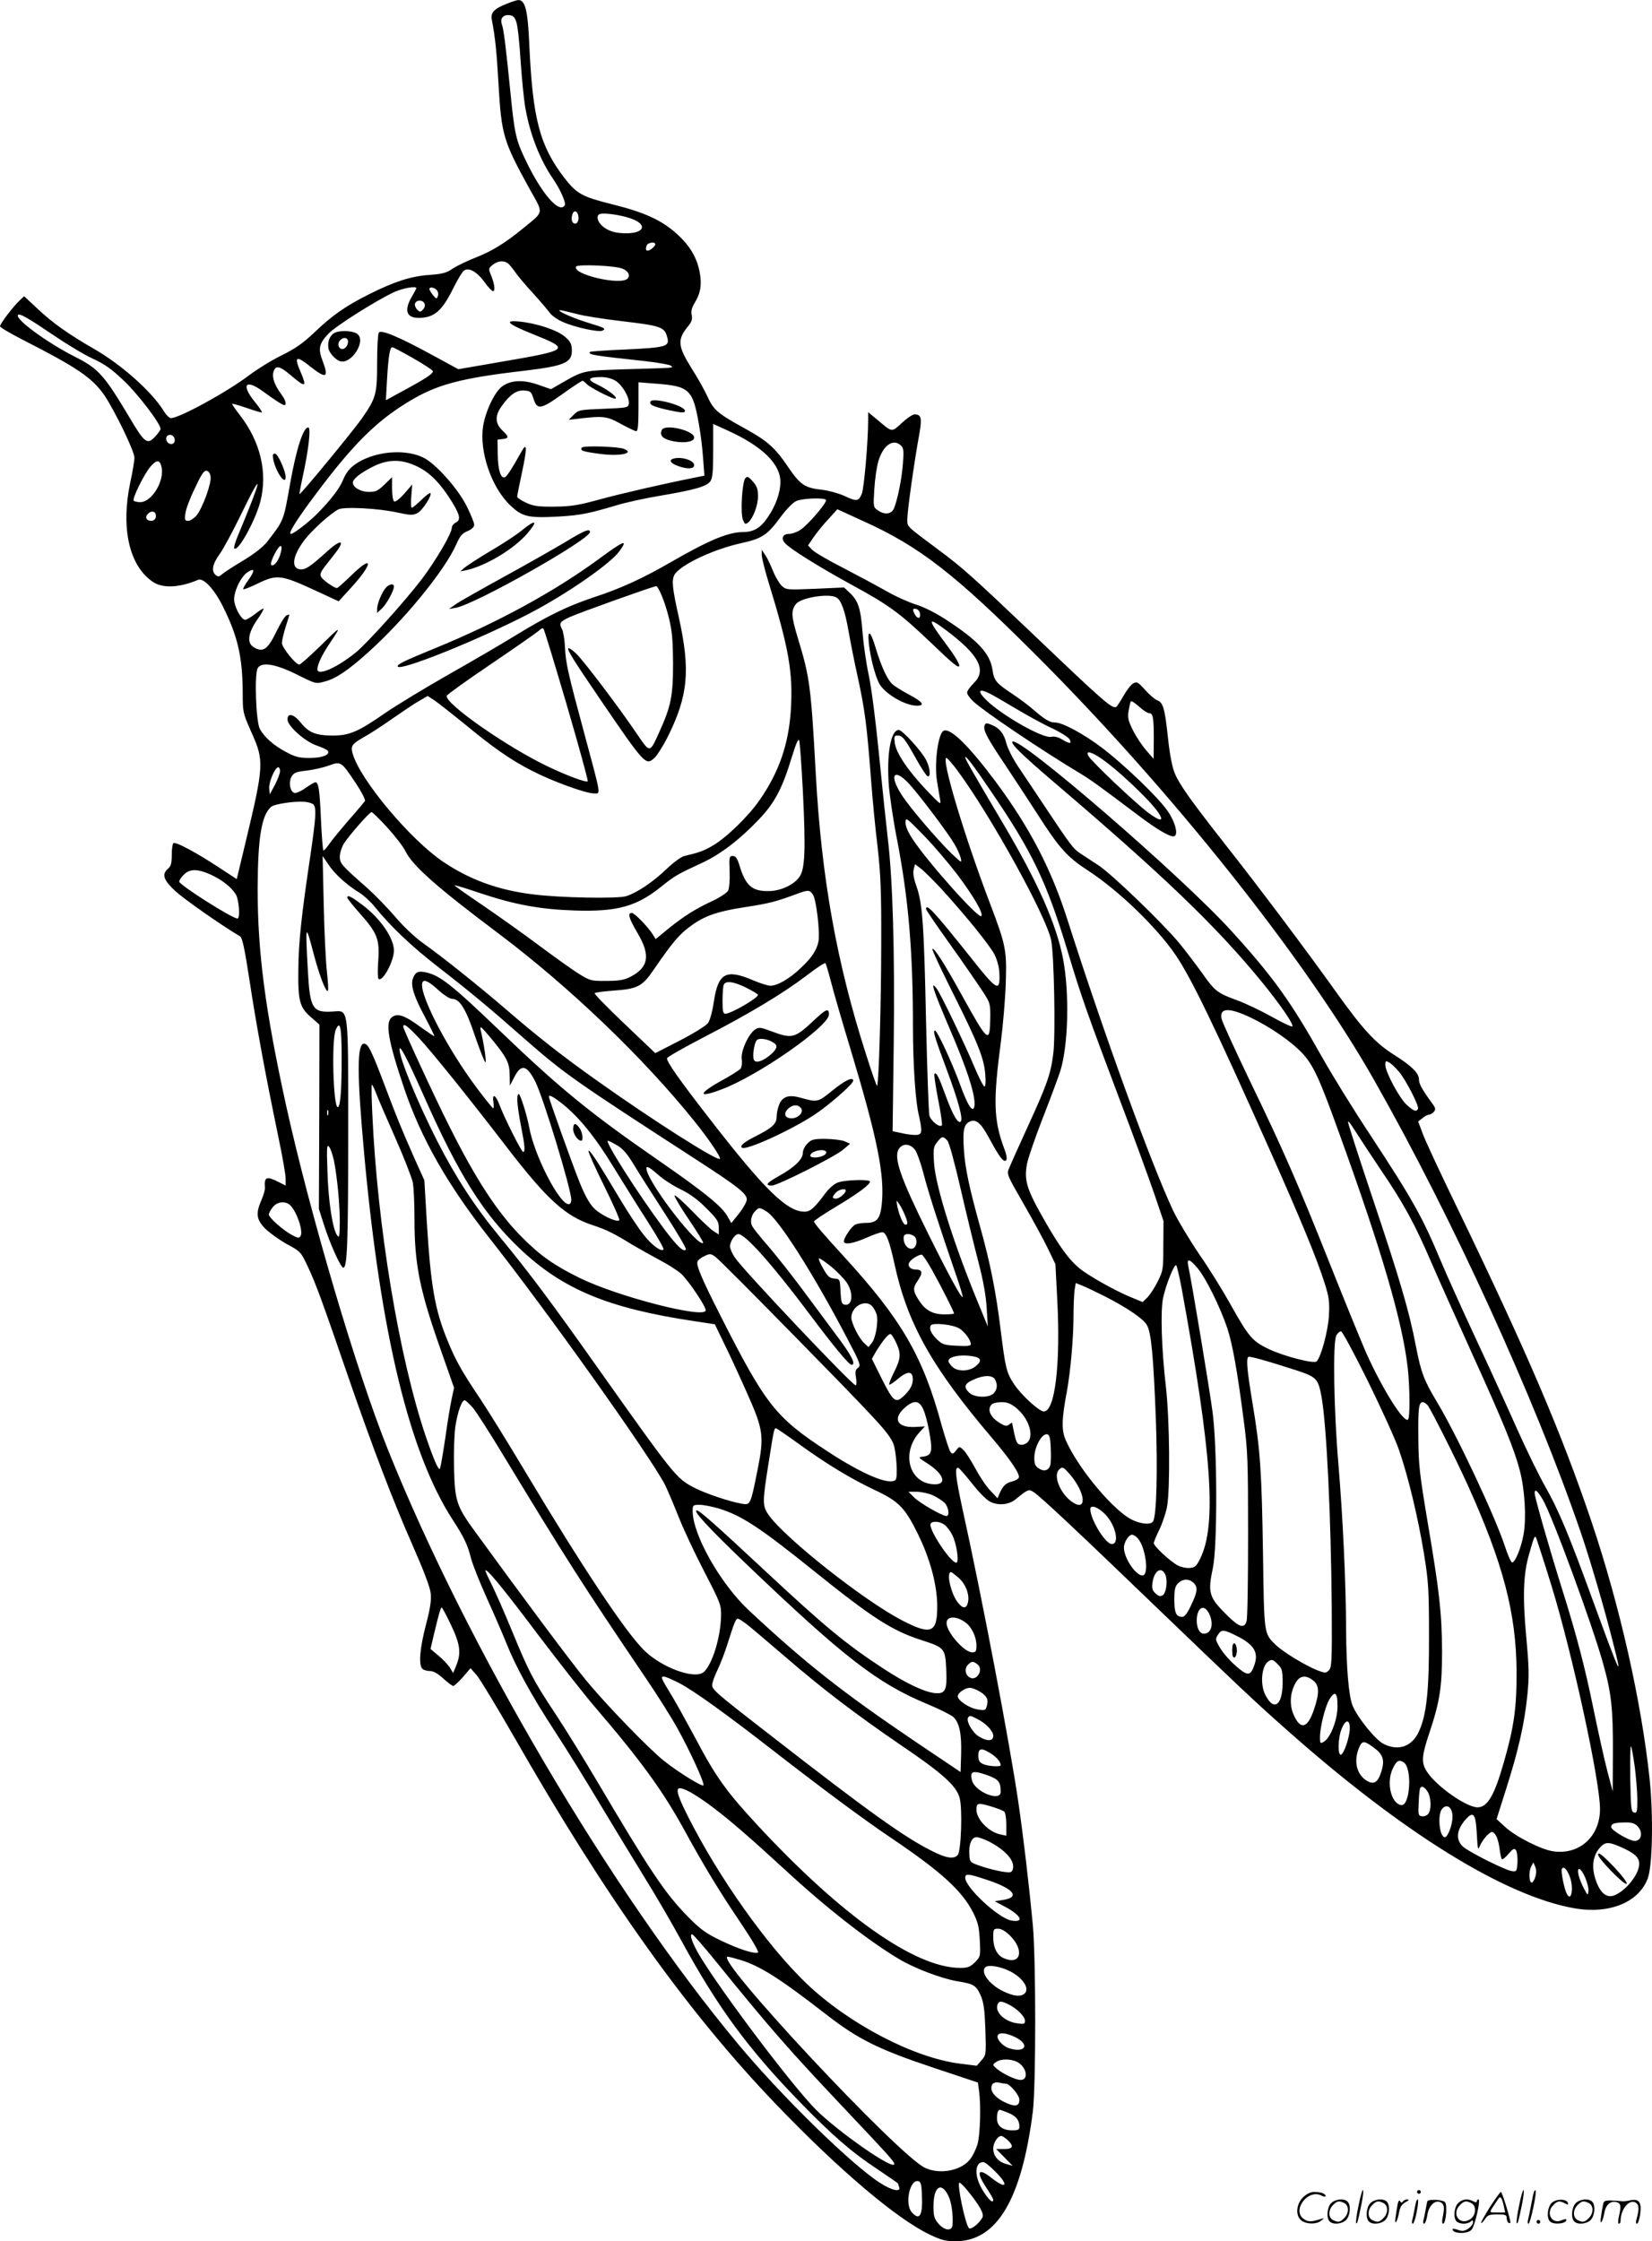 <svg version="1.0" xmlns="http://www.w3.org/2000/svg"
  viewBox="0 0 884.846 1200.33"
 preserveAspectRatio="xMidYMid meet">
<g transform="translate(-1,1200.94) scale(0.1,-0.1)"
fill="#000000" stroke="none">
<path d="M2726 11990 c-69 -27 -89 -48 -82 -85 19 -99 26 -170 36 -344 16
-276 26 -308 167 -564 76 -136 79 -117 -37 -212 -98 -80 -167 -122 -255 -156
-43 -17 -97 -43 -120 -58 -33 -23 -55 -29 -125 -34 -99 -7 -186 -35 -320 -102
-128 -64 -200 -114 -295 -205 -61 -58 -102 -87 -175 -123 -52 -25 -131 -74
-175 -107 -117 -89 -374 -230 -420 -230 -8 0 -27 19 -41 43 -65 102 -223 243
-369 327 -139 80 -222 139 -302 214 l-74 69 -25 -24 c-35 -33 -104 -124 -104
-137 0 -6 55 -38 123 -73 290 -148 372 -203 437 -298 57 -86 160 -298 160
-333 0 -17 -10 -76 -22 -131 -52 -246 -6 -449 121 -534 53 -36 143 -31 242 11
29 12 87 -50 133 -143 80 -160 105 -271 106 -462 0 -105 1 -108 46 -210 70
-155 68 -178 -32 -596 l-46 -192 -99 65 c-119 78 -227 136 -240 128 -5 -3 -9
-31 -9 -62 0 -45 -4 -61 -20 -75 -35 -30 -25 -60 39 -120 47 -43 239 -178 346
-242 13 -8 24 -59 51 -233 35 -233 87 -515 154 -837 22 -104 40 -207 40 -228
l0 -37 -40 20 c-63 32 -76 26 -71 -32 1 -10 -7 -38 -18 -64 -33 -74 -28 -108
22 -157 24 -23 76 -60 116 -82 71 -38 73 -41 110 -120 40 -84 75 -178 215
-586 130 -377 239 -663 343 -899 63 -143 97 -232 100 -265 4 -36 -3 -82 -26
-169 -32 -123 -40 -213 -19 -234 7 -7 25 -12 40 -12 19 0 43 -13 72 -40 24
-22 48 -40 54 -40 5 0 28 21 51 47 l41 48 33 -37 c17 -20 107 -168 200 -330
493 -863 930 -1475 1404 -1969 339 -353 645 -612 822 -697 63 -30 86 -36 140
-36 221 1 353 224 413 694 17 138 17 813 0 1000 -20 212 -50 469 -78 660 -45
309 -195 1100 -299 1569 -37 171 -43 225 -22 219 6 -3 39 -40 73 -83 33 -43
76 -87 95 -97 42 -23 101 -19 138 11 66 54 71 56 96 40 32 -19 218 -193 650
-609 443 -426 535 -513 700 -659 624 -555 1173 -896 1549 -962 187 -32 344 32
392 161 25 68 30 334 10 529 -44 416 -159 926 -310 1376 -162 480 -344 906
-723 1690 -88 182 -171 359 -183 394 l-24 64 23 18 c13 11 29 19 36 19 7 0 18
7 25 15 11 13 9 21 -9 45 -54 74 -71 105 -71 129 0 33 -39 72 -136 133 -99 63
-164 134 -305 331 -162 227 -419 569 -595 792 -182 232 -245 320 -271 381 -14
32 -27 98 -37 190 -17 160 -26 191 -58 203 -13 5 -42 30 -65 56 -37 41 -44 45
-62 35 -12 -6 -35 -35 -52 -65 -17 -30 -35 -58 -40 -61 -21 -13 -63 23 -444
387 -325 309 -380 359 -510 455 -179 134 -165 120 -165 167 0 42 37 305 64
452 15 85 11 105 -26 105 -10 0 -41 -21 -68 -46 -55 -51 -50 -51 -127 14 l-53
44 0 -38 c0 -121 -22 -369 -34 -399 -18 -42 -27 -43 -97 -10 -30 13 -81 27
-114 31 -95 10 -119 27 -185 124 -69 102 -110 139 -240 210 -136 75 -158 94
-190 164 -15 33 -52 100 -83 148 -78 125 -81 158 -20 232 18 22 22 36 18 57
-5 21 0 39 15 65 32 51 40 99 28 163 -14 79 -53 145 -123 208 -81 73 -172 115
-345 158 -163 41 -189 55 -256 140 -133 173 -171 316 -189 715 -8 186 -22 241
-60 239 -5 0 -32 -8 -59 -19z m50 -100 c7 -19 17 -115 23 -214 7 -98 18 -213
27 -256 25 -136 78 -269 146 -368 38 -55 71 -129 63 -142 -29 -47 -123 60
-210 242 -51 106 -59 141 -80 352 -25 250 -37 350 -47 375 -11 31 7 53 41 49
20 -2 29 -12 37 -38z m332 -1039 c5 -29 -13 -50 -29 -34 -15 15 -3 66 14 60 7
-2 14 -14 15 -26z m276 -10 c95 -31 82 -81 -20 -81 -61 0 -100 13 -131 42 -25
24 -30 54 -10 61 20 8 108 -4 161 -22z m136 -140 c0 -6 -10 -17 -22 -26 -24
-16 -35 -7 -24 20 6 16 46 21 46 6z m-788 -103 c8 -7 26 -29 39 -48 13 -19 55
-69 94 -111 38 -42 78 -89 89 -104 10 -15 42 -38 71 -50 65 -29 194 -57 213
-46 19 11 13 14 -88 45 -89 28 -179 71 -130 63 14 -3 51 -12 83 -20 32 -9 137
-26 232 -37 220 -26 235 -31 250 -91 11 -45 -9 -51 -217 -61 -106 -4 -194 -11
-197 -13 -14 -15 11 -19 288 -49 74 -8 139 -20 144 -25 13 -13 36 -11 -233
-19 -246 -8 -230 -4 -367 -83 l-42 -24 -69 24 c-80 28 -144 25 -191 -8 -40
-28 -89 -130 -103 -212 -22 -137 44 -330 145 -426 65 -62 97 -69 261 -60 114
7 157 15 311 61 50 15 155 38 234 51 183 31 246 49 266 77 12 18 15 53 15 165
l0 142 77 -35 c185 -84 283 -179 283 -275 0 -58 -25 -129 -69 -192 -37 -55
-75 -77 -129 -77 -80 0 -182 -42 -390 -162 -149 -86 -268 -141 -410 -187 -144
-48 -250 -100 -431 -211 -73 -45 -233 -138 -355 -207 -121 -69 -269 -159 -328
-199 -149 -104 -196 -124 -286 -124 -90 0 -129 16 -171 69 -37 46 -71 55 -71
17 0 -35 94 -119 158 -140 28 -10 55 -22 58 -28 13 -21 -29 -38 -97 -38 -55 0
-77 5 -125 31 -66 34 -118 80 -142 124 -21 39 -30 290 -12 325 20 37 95 24
214 -35 96 -48 98 -49 144 -36 60 15 125 59 230 153 196 175 415 443 476 582
20 45 32 60 61 71 22 10 35 22 35 34 0 10 -18 55 -40 99 -48 96 -167 229 -233
261 -88 43 -227 36 -327 -14 -55 -28 -83 -57 -104 -109 -18 -44 -67 -107 -136
-177 -48 -48 -127 -109 -142 -109 -17 0 32 78 135 215 195 261 322 388 492
491 153 94 280 128 625 168 216 26 255 43 253 112 -1 32 -8 45 -37 70 -40 35
-151 72 -242 81 -89 9 -65 -13 70 -67 204 -82 200 -85 -179 -150 l-220 -38
-136 74 c-181 99 -279 140 -290 122 -5 -7 -9 -80 -9 -163 0 -169 -6 -188 -84
-300 -46 -65 -327 -407 -332 -402 -1 1 8 51 21 110 29 136 41 247 26 247 -27
0 -63 -113 -96 -295 -37 -209 -33 -199 -123 -316 -22 -28 -67 -64 -130 -102
-52 -31 -104 -65 -114 -74 -14 -13 -20 -13 -33 -3 -24 20 -17 59 21 111 19 26
73 126 119 221 120 247 111 194 -20 -120 -15 -35 -24 -67 -20 -70 20 -20 114
151 140 253 39 154 0 319 -110 461 -25 32 -43 59 -42 61 2 1 37 -8 77 -22 40
-14 77 -25 82 -25 5 0 -11 25 -36 56 -76 92 -52 126 40 59 70 -51 108 -75 117
-75 14 0 7 27 -17 59 -34 46 -49 87 -42 115 10 41 32 38 93 -14 81 -69 89 -66
52 20 -35 82 -23 87 55 25 83 -66 98 -59 65 29 -26 67 -21 93 28 146 36 40
252 177 354 225 46 21 119 34 119 21 0 -2 -11 -24 -25 -47 -43 -75 -27 -115
45 -112 78 3 119 39 178 159 22 44 47 86 56 93 25 21 70 -4 111 -60 19 -27 40
-49 46 -49 13 0 8 40 -12 88 -13 32 -12 35 10 53 27 22 60 25 83 7z m611 -27
c32 -12 45 -37 28 -54 -38 -38 -300 24 -275 65 9 13 207 5 247 -11z m-993
-116 c7 -8 9 -23 5 -32 -6 -16 -8 -16 -26 6 -10 13 -19 27 -19 32 0 14 26 10
40 -6z m-66 -72 c4 -9 0 -23 -9 -32 -13 -14 -17 -14 -31 1 -9 9 -14 24 -11 32
8 21 43 20 51 -1z m-1984 -171 c69 -47 162 -103 208 -124 65 -30 101 -56 168
-120 76 -73 194 -228 194 -256 0 -5 -13 -24 -30 -42 -41 -44 -56 -33 -136 103
-138 231 -166 262 -297 328 -144 73 -315 198 -301 221 7 12 52 -14 194 -110z
m1921 -120 c57 -32 105 -64 107 -70 4 -13 -37 -40 -163 -108 l-88 -48 6 110
c7 121 15 174 28 174 4 0 54 -26 110 -58z m1086 -122 c36 -22 76 -90 71 -123
-3 -21 -9 -22 -135 -27 -128 -5 -134 -6 -160 -32 l-27 -27 35 4 c149 18 167
17 243 -25 40 -22 78 -40 84 -40 9 0 12 38 12 131 l0 131 88 -7 c187 -14 203
-29 237 -226 8 -46 18 -125 21 -175 l7 -92 -59 -12 c-165 -33 -383 -83 -504
-116 -113 -31 -152 -37 -240 -38 -88 -1 -113 3 -152 21 -27 12 -48 27 -48 32
0 6 12 65 26 131 28 131 27 164 -2 112 -54 -96 -80 -136 -91 -139 -21 -7 -36
41 -37 122 l-1 80 28 3 c34 4 34 12 -3 47 -39 38 -40 79 -1 132 44 61 79 84
120 81 33 -3 37 -7 49 -45 19 -60 39 -57 156 27 54 39 102 70 106 70 4 0 13
-7 21 -16 17 -20 149 -87 157 -79 9 9 -46 50 -101 76 -55 26 -47 39 23 39 27
0 58 -8 77 -20z m-2363 -307 c4 -9 2 -21 -3 -26 -15 -15 -41 0 -41 23 0 25 35
28 44 3z m3892 -40 c14 -14 16 -29 10 -98 -6 -82 -28 -188 -47 -237 -13 -33
-51 -38 -88 -11 -23 15 -24 19 -18 112 3 53 13 121 22 151 25 85 80 123 121
83z m-3960 -118 c14 -75 -54 -185 -115 -185 -16 0 -32 4 -35 8 -8 13 56 141
88 180 36 42 53 41 62 -3z m1373 4 c68 -34 123 -92 184 -191 42 -70 46 -93 17
-108 -11 -6 -20 -18 -20 -27 0 -30 -84 -173 -159 -273 -89 -117 -293 -344
-354 -394 -102 -83 -207 -129 -207 -91 0 26 26 80 68 142 63 94 60 93 -49 -14
-58 -57 -110 -103 -116 -103 -19 0 -93 91 -93 116 0 12 9 51 20 86 11 34 20
64 20 65 0 1 -7 0 -15 -3 -9 -4 -34 -44 -56 -90 -45 -93 -70 -110 -118 -82
-40 22 -34 75 17 149 23 32 37 59 33 59 -5 0 -25 -13 -46 -30 -21 -16 -44 -30
-52 -30 -18 0 -50 53 -58 97 -8 43 32 132 71 158 39 25 41 10 5 -41 -18 -25
-31 -47 -28 -50 3 -3 39 11 81 32 99 47 122 45 296 -35 l134 -62 62 68 c121
131 128 189 10 75 -41 -40 -77 -72 -81 -72 -16 0 -76 43 -85 60 -8 15 -2 29
33 72 24 30 51 65 61 80 31 48 -1 40 -61 -15 -85 -77 -113 -97 -139 -97 -57 0
-50 69 16 156 39 52 138 142 182 165 29 16 219 6 319 -17 66 -14 80 -15 104
-3 27 13 81 96 70 108 -3 2 -25 -14 -48 -37 -24 -23 -47 -42 -51 -42 -5 0 -6
28 -3 63 l5 62 -42 -49 c-26 -29 -48 -46 -55 -42 -6 4 -11 33 -11 69 l0 61
-40 -39 c-35 -34 -47 -40 -84 -40 -44 0 -86 24 -86 50 0 19 41 52 105 84 84
43 158 43 244 0z m-1111 -53 c5 -37 -44 -169 -75 -207 -14 -16 -34 -29 -45
-29 -18 0 -20 5 -15 39 2 22 25 83 51 136 35 75 49 96 63 93 11 -2 19 -14 21
-32z m3296 -124 c8 -13 -99 -137 -138 -161 -18 -12 -45 -21 -60 -21 -34 0 -44
-25 -21 -50 29 -32 187 -130 363 -226 199 -109 252 -148 428 -316 105 -101
139 -129 142 -115 2 11 -26 57 -68 113 -106 142 -106 156 3 74 173 -131 213
-211 142 -280 -19 -19 -35 -41 -35 -50 0 -9 15 -30 33 -47 56 -53 369 -264
573 -386 56 -34 94 -61 309 -223 95 -72 165 -114 190 -114 29 0 13 73 -31 136
-47 70 -238 253 -351 338 -99 75 -212 136 -252 136 -29 0 -54 15 -120 72 -24
21 -74 58 -110 82 -85 56 -97 71 -105 128 -13 87 -77 157 -251 270 -55 36
-118 67 -160 80 -38 12 -110 44 -160 73 -49 28 -154 84 -231 124 -78 40 -152
83 -164 96 l-22 23 31 46 c17 24 52 68 79 96 l47 52 142 -65 c298 -135 485
-280 913 -707 726 -724 1450 -1632 1820 -2285 418 -736 859 -1700 1106 -2420
50 -145 127 -408 173 -590 54 -210 43 -188 -106 219 -131 360 -185 488 -257
615 -31 54 -99 193 -150 307 -51 115 -152 336 -225 492 -72 155 -154 337 -182
404 -100 239 -150 329 -379 678 -93 140 -209 329 -260 420 -164 292 -260 427
-483 672 -265 293 -1140 1049 -1174 1015 -10 -11 55 -74 226 -220 582 -496
863 -766 1106 -1062 103 -126 180 -238 166 -243 -6 -2 -56 22 -111 53 -56 31
-137 70 -181 86 -109 40 -121 49 -191 148 -34 47 -89 120 -123 161 -90 108
-360 368 -430 414 -33 22 -76 50 -96 63 -40 26 -53 43 -186 243 -53 80 -120
180 -149 223 -29 43 -57 99 -64 126 -12 52 -38 83 -83 100 -22 9 -29 8 -33 -4
-10 -24 12 -66 104 -203 47 -70 125 -190 175 -267 121 -189 162 -235 276 -309
164 -107 368 -304 469 -453 85 -126 208 -381 499 -1033 169 -379 260 -600 298
-723 24 -75 27 -99 23 -175 -5 -82 -42 -220 -66 -244 -14 -14 -177 28 -258 67
-87 42 -106 65 -204 240 -40 72 -115 193 -168 269 -52 77 -115 182 -140 235
-120 257 -370 946 -563 1550 -87 274 -202 496 -386 744 -142 190 -240 288
-278 273 -30 -11 -52 -176 -36 -271 5 -33 13 -76 16 -95 6 -34 5 -33 -70 45
-101 106 -165 201 -172 254 -5 36 -3 41 14 41 27 0 38 -14 99 -123 28 -50 56
-93 62 -95 19 -6 14 45 -8 88 -24 47 -127 160 -146 160 -43 0 -66 -130 -53
-300 5 -58 24 -188 44 -288 61 -316 85 -596 85 -1002 0 -204 14 -407 32 -475
5 -22 11 -53 12 -70 1 -25 -3 -31 -24 -34 -14 -1 -48 2 -77 9 l-52 11 6 467
c6 491 -5 880 -32 1103 -8 68 -29 266 -46 439 -18 185 -41 362 -55 430 -14 63
-29 168 -34 232 -10 130 -23 169 -68 212 l-31 29 -155 -7 c-151 -6 -155 -6
-179 16 -13 13 -34 48 -46 78 -12 30 -30 69 -41 85 l-20 30 0 -27 c0 -15 16
-80 36 -145 110 -359 132 -484 120 -686 -12 -184 -63 -332 -167 -482 -60 -87
-180 -204 -254 -246 -46 -27 -72 -36 -149 -54 -16 -3 -59 -35 -95 -69 -74 -71
-156 -126 -216 -146 -45 -15 -360 -9 -505 10 -184 23 -335 79 -475 173 -179
121 -446 440 -486 580 -12 41 -4 52 59 88 32 17 100 62 153 99 53 37 117 80
143 95 l47 27 38 -25 c20 -14 89 -68 152 -119 159 -132 255 -199 367 -256 110
-57 289 -122 334 -122 36 0 40 -22 -52 320 -88 326 -100 377 -104 465 -2 40
-9 82 -15 93 -18 34 -13 42 42 67 47 22 448 165 461 165 13 0 48 -86 68 -167
18 -72 22 -117 23 -248 0 -174 -11 -228 -74 -367 -52 -114 -48 -114 -121 -7
-96 142 -284 390 -324 428 -20 19 -39 32 -42 28 -7 -7 26 -61 170 -272 241
-353 245 -358 292 -314 14 13 45 62 69 109 111 223 124 357 61 643 -35 157
-39 197 -24 227 28 52 208 138 361 171 109 24 139 44 210 142 30 40 64 75 82
83 33 15 151 19 159 6z m-3591 -74 c7 -21 -4 -38 -23 -38 -25 0 -35 18 -20 35
15 18 37 19 43 3z m667 -222 c-12 -36 -36 -63 -47 -52 -7 6 9 47 34 86 21 31
28 12 13 -34z m2979 -226 c26 -13 47 -71 66 -181 9 -51 31 -164 50 -249 37
-171 48 -251 70 -540 8 -107 24 -274 36 -370 16 -144 20 -235 19 -515 0 -321
-13 -751 -22 -761 -3 -2 -30 76 -61 174 -154 480 -236 934 -267 1487 -26 481
-33 529 -96 735 -36 120 -38 148 -11 184 25 34 174 59 216 36z m449 -88 c4
-27 -14 -29 -28 -3 -14 27 -13 33 8 29 9 -2 18 -13 20 -26z m-1892 -489 c65
-222 115 -405 112 -408 -8 -8 -110 30 -211 78 -221 105 -557 340 -544 380 2 7
110 84 240 172 130 88 244 168 254 177 9 10 20 15 24 10 4 -4 60 -188 125
-409z m2267 61 c18 -9 80 -45 140 -81 59 -35 144 -82 190 -103 45 -21 88 -48
95 -59 15 -26 2 -27 -39 -2 -21 13 -42 18 -59 14 -45 -9 -265 116 -347 197
-51 50 -41 65 20 34z m851 -104 c22 0 26 -24 26 -138 l-1 -107 -39 45 c-22 25
-54 73 -71 107 -26 52 -30 68 -24 105 4 24 9 47 12 51 3 4 22 -8 44 -28 21
-19 45 -35 53 -35z m-1854 -410 c16 -322 12 -425 -18 -467 -30 -43 -102 -76
-166 -76 -89 -1 -123 29 -157 143 -11 34 -19 45 -34 45 -19 0 -20 -6 -17 -82
2 -48 -2 -91 -8 -104 -7 -11 -42 -35 -78 -52 -97 -45 -157 -83 -238 -148 l-72
-59 -17 27 c-29 44 -97 113 -111 113 -24 0 -16 -28 31 -108 70 -119 60 -183
-38 -234 -33 -17 -60 -22 -127 -22 -81 -1 -89 1 -143 34 -32 19 -127 87 -212
150 -84 63 -223 162 -308 220 -86 58 -154 106 -152 108 2 2 63 -17 137 -42
186 -62 321 -87 508 -93 226 -7 329 21 462 128 72 58 86 66 218 127 98 45 204
126 307 235 83 87 124 166 174 331 23 75 35 102 40 89 3 -10 12 -128 19 -263z
m1580 179 c86 -52 279 -233 326 -304 31 -47 8 -46 -56 2 -71 53 -306 276 -321
305 -13 25 7 24 51 -3z m-578 -179 c228 -333 304 -493 418 -870 69 -231 106
-336 283 -805 69 -181 148 -399 177 -482 l52 -153 -1 -132 c0 -126 -1 -134
-30 -192 -17 -34 -42 -72 -56 -86 l-25 -24 -58 24 c-85 34 -238 120 -283 159
-53 44 -103 113 -178 243 -102 177 -117 224 -100 315 6 31 44 141 84 244 41
104 83 218 95 255 42 138 49 412 14 598 -36 186 -133 406 -319 721 -157 265
-205 348 -205 358 0 14 42 -40 132 -173z m-174 103 c178 -241 474 -776 502
-908 16 -75 24 -505 12 -606 -14 -112 -33 -166 -137 -393 -47 -103 -92 -203
-99 -221 -15 -34 -14 -35 76 -192 50 -87 109 -195 131 -241 l40 -83 10 -192
c18 -343 -12 -597 -72 -597 -25 0 -121 88 -160 147 -40 61 -46 85 -71 288 -25
204 -56 361 -110 553 -57 205 -81 315 -87 413 -7 101 -1 134 28 150 35 18 62
-3 107 -87 55 -102 78 -132 91 -119 6 7 3 29 -11 65 -56 152 -59 253 -17 570
11 85 23 225 26 310 6 181 1 206 -84 430 -137 359 -263 780 -234 780 5 0 32
-30 59 -67z m-3221 -70 c30 -45 51 -87 48 -93 -4 -6 -43 -53 -87 -103 -44 -51
-92 -109 -106 -130 -14 -20 -27 -35 -30 -32 -3 3 -9 78 -13 168 -7 160 -13
197 -30 197 -5 0 -28 -14 -53 -31 -25 -18 -51 -29 -60 -26 -23 9 -31 56 -15
86 13 22 24 27 79 33 36 4 90 16 120 27 67 24 67 24 147 -96z m-407 67 c0 -12
-12 -44 -27 -73 l-28 -52 -3 32 c-3 33 31 113 48 113 6 0 10 -9 10 -20z m3368
-67 c55 -60 208 -262 244 -324 15 -25 30 -59 34 -75 6 -28 5 -27 -46 21 -76
73 -227 249 -271 318 -68 106 -42 146 39 60z m-3187 -115 c14 -21 10 -73 -16
-253 -51 -341 -66 -482 -67 -630 -2 -172 7 -202 74 -259 l39 -34 -1 -493 -2
-494 27 -85 c33 -103 90 -230 104 -230 21 0 26 135 26 715 0 696 4 662 -82
657 -109 -7 -123 15 -134 218 -14 255 -13 258 31 91 31 -117 66 -208 76 -198
4 3 1 49 -5 102 -6 52 -14 213 -17 358 l-6 262 32 -47 c33 -50 97 -108 167
-151 23 -14 59 -48 80 -74 84 -104 195 -210 338 -321 169 -131 281 -224 470
-391 208 -182 265 -222 911 -640 224 -145 274 -184 274 -215 0 -13 -19 -47
-41 -75 l-42 -52 -21 37 c-30 53 -125 130 -365 296 -370 256 -530 386 -855
698 -261 250 -322 298 -401 313 -37 7 -51 -1 -63 -33 -14 -37 4 -95 64 -207
30 -57 53 -103 50 -103 -3 0 -37 23 -75 50 -82 61 -121 74 -150 53 -40 -27
-23 -126 64 -383 91 -268 232 -516 457 -802 311 -394 868 -1178 941 -1323 13
-27 46 -104 72 -170 26 -66 88 -198 138 -294 88 -171 90 -176 89 -239 -3 -115
-47 -256 -92 -297 -48 -43 -229 24 -323 119 -101 101 -333 451 -632 951 -89
149 -197 324 -241 390 -102 152 -134 209 -177 315 -68 165 -90 293 -111 637
l-13 221 -51 113 c-71 161 -93 214 -156 381 -75 199 -94 238 -116 238 -39 0
-38 -168 1 -595 88 -960 242 -1597 473 -1954 63 -97 81 -136 99 -208 9 -34 48
-132 87 -218 39 -86 84 -191 101 -233 50 -127 138 -287 259 -472 63 -96 173
-274 245 -395 73 -121 179 -296 237 -390 58 -93 147 -246 198 -340 196 -359
356 -576 630 -859 177 -182 280 -272 418 -363 61 -41 112 -76 112 -78 0 -2 3
-10 6 -19 11 -29 -40 -18 -103 23 -154 99 -531 468 -762 746 -680 817 -1448
2121 -1873 3180 -169 420 -419 1269 -547 1850 -111 508 -151 815 -151 1155 1
275 21 395 73 439 19 15 128 31 181 26 21 -2 43 -9 47 -17z m393 -120 c42 -46
86 -103 98 -128 37 -76 166 -191 498 -440 380 -286 775 -664 1049 -1005 79
-98 144 -195 137 -202 -13 -14 -362 208 -657 418 -188 133 -321 238 -488 382
-150 129 -347 286 -442 353 -46 33 -105 88 -151 142 -41 48 -108 117 -148 153
-140 123 -150 134 -150 170 0 19 10 50 21 69 26 42 138 170 149 170 5 0 43
-37 84 -82z m3054 -253 c89 -119 141 -209 128 -222 -15 -15 -281 282 -367 411
-25 38 -39 69 -39 90 1 30 3 28 98 -69 54 -55 134 -150 180 -210z m-85 -77
c137 -151 257 -300 284 -351 15 -31 25 -68 26 -102 4 -102 -12 -93 -158 92
-192 241 -235 287 -235 254 0 -5 57 -89 128 -188 70 -98 147 -210 172 -248 44
-67 45 -70 44 -148 -2 -140 -11 -133 -153 124 -91 165 -148 255 -157 246 -3
-3 42 -100 100 -216 142 -283 176 -367 183 -452 4 -43 2 -69 -4 -69 -5 0 -29
46 -53 103 -55 131 -183 396 -203 422 -37 48 -20 -5 68 -211 91 -211 135 -344
135 -406 0 -15 -4 -28 -9 -28 -14 0 -35 39 -70 135 -43 116 -121 285 -133 285
-13 0 -1 -38 65 -215 62 -167 86 -259 73 -272 -14 -15 -43 35 -81 139 -37 102
-50 127 -60 116 -3 -3 6 -65 20 -138 15 -73 23 -135 20 -138 -13 -13 -59 24
-67 53 -4 17 -12 246 -18 509 -11 519 -19 629 -52 721 -14 40 -19 70 -14 88
l7 28 28 -21 c16 -11 67 -62 114 -112z m-3914 77 c60 -28 108 -65 133 -104 18
-26 26 -131 10 -131 -28 0 -312 180 -312 198 0 7 11 24 25 37 31 32 74 32 144
0z m3226 -108 c17 -27 38 -201 29 -249 -9 -47 -36 -88 -97 -145 -59 -56 -123
-93 -161 -93 -13 0 -56 14 -94 30 -143 61 -185 38 -208 -112 -8 -55 -21 -103
-32 -118 -10 -14 -78 -56 -150 -93 l-132 -68 -165 157 c-90 86 -163 160 -160
164 2 4 48 10 101 14 128 9 154 22 214 110 99 144 136 189 193 231 76 58 147
83 297 106 127 19 171 31 270 68 70 26 76 26 95 -2z m95 -462 c12 -49 60 -214
106 -366 144 -478 183 -673 167 -828 -8 -79 -26 -101 -84 -101 -22 0 -49 -4
-59 -10 -20 -10 -60 -70 -60 -89 0 -20 50 -12 120 19 38 17 76 30 85 30 21 0
38 -44 65 -165 69 -323 201 -558 526 -940 96 -113 148 -190 141 -209 -3 -8
-19 -17 -36 -21 -32 -7 -50 -24 -67 -64 l-11 -26 -39 42 c-22 22 -58 77 -81
120 -24 44 -52 88 -64 98 -20 19 -21 19 -38 -4 -15 -19 -19 -21 -30 -8 -6 8
-27 72 -47 142 -101 372 -214 566 -524 905 -121 132 -160 179 -160 188 0 4 52
39 115 77 119 71 185 120 185 136 0 13 -128 10 -170 -4 -21 -7 -47 -30 -68
-57 -60 -81 -82 -100 -113 -100 -94 0 -215 119 -510 500 -158 203 -232 308
-226 322 2 7 92 58 198 113 246 127 423 234 547 328 53 41 100 72 103 68 3 -3
16 -46 29 -96z m-2098 -52 c26 -23 57 -43 69 -43 41 0 74 -52 123 -199 27 -78
52 -141 56 -141 7 0 -9 105 -26 175 -5 24 5 15 59 -50 82 -99 97 -129 97 -197
l1 -53 25 48 c36 70 67 62 112 -28 44 -89 192 -576 192 -632 0 -13 -6 -23 -14
-23 -50 0 -184 261 -211 410 -12 65 -48 180 -56 180 -14 0 -10 -58 11 -168 22
-112 24 -142 12 -142 -9 0 -100 181 -127 253 -21 55 -40 63 -32 12 3 -20 2
-33 -3 -30 -5 3 -43 50 -84 105 -169 224 -327 536 -290 573 11 10 38 -5 86
-50z m1646 16 c34 -17 62 -34 62 -38 0 -17 -145 -101 -175 -101 -12 0 -15 14
-15 69 0 38 3 76 6 85 9 25 54 19 122 -15z m2698 -158 c105 -50 219 -128 279
-192 59 -63 92 -134 198 -429 230 -635 338 -1007 367 -1255 12 -111 13 -272 1
-279 -24 -15 -138 167 -224 359 -24 55 -110 265 -190 466 -180 452 -250 612
-434 993 -79 165 -147 313 -150 329 -12 59 38 62 153 8z m-4866 -220 c0 -174
-7 -261 -21 -261 -24 0 -34 358 -11 413 24 57 32 16 32 -152z m416 107 c71
-77 255 -305 468 -582 217 -282 314 -370 460 -418 71 -23 114 -44 211 -104 39
-23 107 -61 150 -84 44 -23 95 -56 114 -73 40 -38 131 -173 131 -195 0 -48
-469 72 -675 173 -136 67 -211 119 -310 219 -129 130 -246 308 -389 595 -76
150 -246 518 -246 531 0 22 21 7 86 -62z m25 -310 c187 -422 318 -630 512
-815 231 -219 474 -320 934 -389 l112 -17 51 -106 c29 -58 84 -178 123 -266
87 -196 91 -228 53 -416 -36 -180 -37 -181 -83 -173 -69 12 -197 56 -255 86
-97 51 -105 61 -528 658 -244 345 -362 502 -513 685 -134 162 -237 321 -334
511 -106 208 -203 445 -203 493 0 30 41 -48 131 -251z m5221 133 c39 -46 111
-187 103 -201 -10 -16 -22 -12 -59 21 -39 34 -116 177 -116 216 0 20 3 22 19
13 11 -5 34 -27 53 -49z m-5477 -118 c10 -27 56 -133 102 -237 46 -104 88
-212 94 -239 5 -27 9 -113 9 -191 0 -252 27 -385 146 -721 l66 -188 -12 -56
c-7 -30 -23 -127 -35 -214 -13 -87 -26 -161 -29 -164 -8 -8 -32 47 -75 172
-143 422 -260 1125 -287 1733 -4 83 -5 152 -2 152 3 0 13 -21 23 -47z m992
-51 c95 -75 181 -182 281 -346 54 -88 137 -221 185 -295 47 -74 84 -138 81
-143 -10 -16 -63 22 -107 79 -25 31 -81 115 -124 187 -121 203 -164 269 -171
262 -3 -4 34 -87 83 -186 49 -99 86 -182 82 -186 -13 -13 -102 29 -137 66 -24
25 -50 72 -79 146 -39 98 -161 439 -161 450 0 12 23 0 67 -34z m-1250 -64 c-3
-7 -5 -2 -5 12 0 14 2 19 5 13 2 -7 2 -19 0 -25z m5639 -294 c122 -180 180
-285 272 -499 38 -88 137 -308 219 -490 165 -363 224 -507 254 -623 26 -100
35 -249 20 -338 -13 -75 -47 -157 -63 -152 -6 2 -23 42 -38 88 -53 160 -256
592 -361 767 -72 120 -87 159 -115 302 -35 185 -87 362 -235 802 -71 212 -129
392 -129 400 0 8 17 -13 37 -46 21 -33 83 -128 139 -211z m-2322 157 c10 -11
38 -114 71 -257 30 -131 73 -307 95 -391 27 -104 41 -182 45 -250 l6 -98 -44
107 c-135 324 -236 643 -244 768 -5 77 -3 88 17 113 25 32 31 33 54 8z m-1768
-26 c32 -19 55 -46 95 -113 29 -48 104 -165 166 -261 62 -96 110 -178 107
-183 -11 -18 -48 17 -120 114 -137 184 -318 468 -298 468 4 0 26 -11 50 -25z
m-1517 -83 c18 -94 31 -232 31 -327 -1 -78 -2 -88 -14 -72 -24 31 -48 186 -52
342 -5 131 -3 148 9 132 8 -9 19 -43 26 -75z m3113 58 c10 -14 29 -68 43 -120
24 -96 85 -285 169 -529 26 -73 45 -136 42 -138 -7 -7 -76 120 -187 344 -148
299 -184 404 -154 450 21 31 61 28 87 -7z m-1376 -133 c27 -24 81 -59 119 -77
48 -23 91 -54 138 -101 59 -59 67 -72 67 -104 l0 -37 -27 17 c-16 10 -67 58
-115 108 -49 50 -91 87 -95 84 -3 -4 31 -62 76 -128 45 -67 80 -123 77 -126
-25 -25 -272 290 -301 385 -10 33 7 27 61 -21z m1004 -84 c0 -14 -34 -43 -52
-43 -22 0 -23 8 -1 32 15 17 53 25 53 11z m315 -127 c18 -41 19 -56 5 -56 -12
0 -34 51 -44 100 -6 34 -6 34 9 13 9 -13 22 -38 30 -57z m-3289 47 c35 -36 69
-138 54 -163 -8 -13 -14 -12 -46 5 -47 25 -124 93 -124 110 0 7 9 24 21 39 24
31 69 35 95 9z m2550 -32 c64 -39 253 -337 432 -680 70 -133 74 -145 58 -157
-14 -10 -17 -21 -11 -53 4 -23 3 -41 -2 -41 -18 0 -602 617 -645 682 -16 22
-28 51 -28 62 0 27 27 66 44 66 38 0 178 -157 378 -423 134 -179 215 -277 229
-277 26 0 0 51 -80 157 -48 65 -133 179 -188 253 -55 74 -135 175 -177 224
-43 49 -82 98 -87 109 -13 23 -5 60 17 81 20 20 22 20 60 -3z m794 -135 c17
-21 8 -60 -14 -64 -23 -5 -46 23 -46 55 0 18 6 23 24 23 13 0 29 -7 36 -14z
m-624 -553 c441 -450 484 -497 509 -556 16 -39 25 -180 12 -193 -31 -32 -177
29 -367 154 -277 181 -329 248 -570 723 -101 199 -132 272 -124 292 3 8 19 21
37 29 29 14 34 14 58 -3 15 -10 215 -211 445 -446z m716 375 c50 -89 118 -224
118 -233 0 -3 -24 -5 -52 -5 -59 0 -98 20 -130 66 -39 58 -41 74 -12 115 28
41 25 59 -10 59 -32 0 -49 22 -33 42 14 18 47 37 63 38 6 0 31 -37 56 -82z
m-539 17 c30 -25 66 -62 81 -83 39 -56 33 -129 -10 -120 -16 3 -19 14 -22 70
-3 67 -3 67 -34 70 -25 2 -36 12 -60 56 -17 28 -26 52 -20 52 5 0 34 -20 65
-45z m1961 -7 c44 -51 124 -214 160 -323 28 -87 53 -225 88 -495 21 -160 23
-213 23 -610 0 -239 -3 -447 -8 -462 -11 -42 -38 -35 -102 28 -101 100 -107
121 -78 259 24 116 23 645 -2 830 -14 111 -113 706 -131 788 -8 39 9 34 50
-15z m-85 -108 c163 -891 189 -1268 99 -1449 -19 -39 -28 -47 -55 -49 -17 -2
-46 4 -64 13 -40 21 -129 103 -129 120 0 6 13 38 29 71 16 32 35 88 42 124 17
94 14 464 -6 640 -24 208 -30 410 -15 479 16 74 61 184 70 174 4 -4 17 -60 29
-123z m-414 -42 c120 -61 212 -123 229 -157 23 -43 34 -169 47 -501 10 -279 4
-518 -15 -549 -14 -22 -81 -12 -132 20 -105 67 -274 275 -335 414 -24 54 -23
111 5 260 20 109 36 289 36 410 0 55 3 116 6 137 l6 36 37 -15 c20 -8 72 -33
116 -55z m-1243 -55 c9 -10 19 -29 23 -42 11 -35 -4 -128 -25 -153 l-18 -23
-22 20 c-29 26 -70 108 -70 138 0 60 76 101 112 60z m466 -118 c29 -18 62 -62
62 -85 0 -9 -21 -11 -75 -8 -66 3 -77 7 -104 32 -34 32 -46 60 -35 77 10 16
116 5 152 -16z m2189 -283 c72 -147 148 -313 167 -370 49 -142 101 -358 133
-553 24 -149 27 -189 27 -439 1 -297 -13 -428 -56 -518 -37 -78 -110 -102
-188 -62 -43 22 -138 139 -165 204 -21 50 -34 204 -35 411 -1 247 -17 594 -41
880 -25 294 -31 658 -11 693 7 12 18 22 25 21 7 0 71 -120 144 -267z m-2526
204 c26 -57 24 -83 -12 -155 -17 -34 -29 -64 -26 -67 2 -3 24 11 47 31 45 38
72 42 78 12 6 -32 -7 -64 -39 -96 -51 -51 -61 -44 -124 80 l-55 111 21 37 c40
65 70 101 81 95 5 -4 19 -25 29 -48z m418 -72 c38 -8 40 -26 5 -53 -35 -28
-97 -28 -124 -1 -11 11 -20 24 -20 30 0 25 70 38 139 24z m1729 -75 c105 -35
113 -44 131 -144 27 -155 50 -642 54 -1117 2 -296 0 -329 -15 -344 -16 -16
-20 -16 -60 -1 -64 25 -188 100 -226 138 -62 61 -61 52 -67 481 -7 446 -14
560 -56 811 -29 175 -35 238 -23 249 5 6 98 -20 262 -73z m-1618 -48 c14 -28
12 -52 -7 -73 -23 -26 -102 -25 -131 2 -32 30 -27 49 21 70 56 26 103 26 117
1z m-2798 -150 c18 -21 89 -132 158 -246 345 -569 428 -699 767 -1200 60 -88
137 -210 171 -271 65 -117 145 -290 140 -306 -4 -11 -134 69 -213 132 -81 65
-312 303 -418 433 -70 84 -337 442 -595 797 -96 132 -106 161 -110 336 -2 83
1 183 7 223 12 79 34 141 50 141 5 0 24 -18 43 -39z m2421 -30 c10 -29 23 -86
29 -127 13 -82 6 -101 -40 -106 -25 -3 -24 -5 25 -36 87 -56 107 -112 41 -112
-138 0 -186 169 -80 282 l26 28 -56 -3 c-93 -4 -118 45 -52 103 55 48 84 40
107 -29z m490 28 c67 -55 97 -147 61 -184 -9 -9 -26 -15 -38 -13 -17 2 -23 14
-33 58 -6 30 -12 57 -12 59 -1 2 -7 -2 -15 -8 -11 -10 -20 -10 -38 0 -60 31
-85 78 -56 107 7 7 30 12 53 12 30 0 50 -8 78 -31z m2204 14 c19 -25 150 -285
213 -424 191 -421 262 -692 263 -1004 1 -192 -14 -297 -69 -487 -50 -175 -87
-238 -140 -238 -61 0 -226 117 -273 194 -29 47 -27 80 18 214 53 159 65 239
65 427 -1 203 -14 320 -76 685 -44 262 -50 313 -51 455 -2 161 2 195 24 195 7
0 18 -8 26 -17z m-3368 -207 c149 -108 280 -187 407 -247 128 -60 161 -94 230
-234 67 -137 104 -275 104 -390 0 -141 -33 -154 -186 -75 -202 104 -623 436
-715 563 -36 50 -36 68 -3 277 29 182 30 190 40 190 4 0 59 -38 123 -84z
m1349 -21 c2 -38 1 -79 -2 -91 -8 -30 -34 -38 -62 -19 -19 12 -24 24 -24 56 0
59 40 132 69 127 12 -3 17 -19 19 -73z m101 -140 c86 -99 96 -207 13 -149 -63
44 -102 140 -70 172 18 18 23 16 57 -23z m2535 -138 c50 -85 268 -677 324
-882 43 -154 52 -237 51 -473 l-1 -207 -29 110 c-16 61 -49 210 -74 332 -46
225 -91 397 -170 648 -66 210 -145 486 -145 507 0 27 15 14 44 -35z m-3267 24
c23 -11 51 -29 62 -40 22 -22 29 -71 10 -71 -22 0 -147 72 -174 101 l-29 29
45 0 c24 0 63 -9 86 -19z m-1149 -70 c124 -38 219 -100 510 -334 316 -254 420
-321 579 -372 121 -39 126 -44 131 -152 6 -118 -4 -137 -63 -131 -58 7 -156
54 -278 134 -195 128 -308 221 -622 514 -276 257 -358 330 -373 330 -23 0 63
-93 257 -279 530 -507 710 -647 978 -758 63 -26 126 -58 139 -69 33 -31 45
-90 42 -199 l-3 -96 -235 158 c-394 266 -594 423 -899 708 -152 142 -301 405
-301 532 0 32 2 33 38 33 20 0 65 -9 100 -19z m2072 -32 c56 -58 78 -159 35
-159 -34 0 -115 132 -115 187 0 26 41 12 80 -28z m-862 -55 c12 -8 32 -34 43
-56 23 -46 38 -148 21 -148 -31 0 -153 185 -137 209 9 16 47 13 73 -5z m1036
-73 c40 -44 61 -186 30 -198 -33 -12 -103 87 -104 147 0 30 25 70 44 70 7 0
21 -9 30 -19z m2217 -257 c111 -362 259 -1042 259 -1193 0 -146 -109 -246
-248 -227 -63 8 -199 76 -258 129 l-48 44 52 164 c66 208 98 350 113 501 10
101 9 146 -6 310 -20 217 -16 336 15 443 25 89 29 99 36 92 3 -3 41 -121 85
-263z m-5437 -249 c112 -148 250 -324 306 -390 254 -296 371 -457 490 -675
100 -183 185 -323 298 -490 60 -89 99 -156 92 -158 -22 -8 -106 20 -200 65
-79 38 -108 59 -175 127 -123 125 -203 245 -490 731 -65 110 -164 271 -221
357 -122 185 -139 219 -233 446 -39 95 -87 204 -106 242 -19 38 -35 73 -35 77
0 21 94 -92 274 -332z m3366 315 c16 -30 8 -101 -12 -114 -13 -8 -22 -6 -38 9
-18 16 -21 28 -17 58 9 63 45 88 67 47z m-1105 -21 c38 -34 60 -92 49 -134 -8
-32 -27 -32 -53 1 -38 48 -64 164 -37 164 3 0 21 -14 41 -31z m1257 -26 c25
-23 23 -48 -12 -120 -20 -44 -35 -63 -48 -63 -32 0 -42 21 -42 92 0 55 4 72
20 88 24 24 57 26 82 3z m-3976 -227 c49 -103 55 -149 28 -216 l-17 -41 -17
29 c-10 15 -37 44 -61 64 l-43 36 18 77 c26 109 36 145 42 145 3 0 25 -42 50
-94z m4059 64 c28 -55 15 -110 -27 -110 -22 0 -38 29 -38 70 0 68 38 92 65 40z
m-1305 -49 c34 -24 60 -78 60 -123 0 -33 -3 -38 -23 -38 -42 0 -137 108 -137
157 0 37 50 40 100 4z m-1167 -13 c23 -18 113 -95 202 -171 199 -172 375 -306
619 -473 226 -153 299 -219 316 -284 16 -57 8 -284 -10 -305 -20 -24 -62 -18
-138 21 -145 72 -337 209 -855 612 -326 253 -328 255 -321 286 3 17 17 51 29
76 12 25 35 83 50 130 38 120 46 140 57 140 6 0 29 -15 51 -32z m2627 -63 c86
-44 111 -85 90 -149 -19 -58 -34 -63 -79 -27 -49 39 -96 92 -116 132 -15 28
-15 33 0 55 18 28 30 27 105 -11z m215 -150 c22 -21 25 -33 25 -98 0 -121 -47
-155 -92 -66 -30 57 -21 157 16 181 18 12 25 10 51 -17z m-1611 2 c38 -27 -2
-95 -41 -71 -24 15 -28 48 -8 68 20 19 26 20 49 3z m-1595 -102 c82 -44 248
-163 501 -360 260 -202 491 -374 642 -475 260 -176 371 -277 430 -393 26 -52
32 -76 36 -149 4 -86 4 -87 -26 -118 -26 -25 -38 -30 -79 -30 -241 0 -635 278
-1088 767 -165 178 -222 258 -329 461 -48 89 -104 191 -125 225 -62 102 -64
107 -45 107 9 0 46 -16 83 -35z m3395 14 c33 -26 34 -68 3 -158 -34 -99 -72
-108 -108 -25 -24 54 -19 121 12 173 22 37 54 41 93 10z m-1786 -59 c38 -24
47 -40 38 -76 -7 -25 -10 -26 -49 -20 -45 7 -107 48 -107 71 0 18 39 45 65 45
11 0 35 -9 53 -20z m1916 -82 c-1 -73 -39 -169 -75 -188 -17 -10 -19 -7 -19
25 0 54 28 166 51 204 30 49 44 35 43 -41z m-1931 -64 c48 -24 87 -65 87 -91
0 -30 -32 -31 -78 -3 -33 20 -68 82 -57 100 8 13 11 13 48 -6z m1997 -51 c-1
-47 -31 -135 -47 -141 -19 -6 -17 89 3 138 21 52 44 53 44 3z m128 -103 c50
-36 60 -67 41 -128 -18 -58 -39 -72 -76 -51 -58 34 -75 110 -41 184 15 32 26
32 76 -5z m1398 -102 c7 -57 14 -136 14 -176 0 -65 -2 -73 -17 -70 -16 3 -18
21 -21 183 -1 98 0 176 4 172 3 -3 12 -52 20 -109z m-3450 71 c30 -18 54 -46
54 -63 0 -11 -69 -6 -95 6 -19 9 -25 19 -25 45 0 40 17 43 66 12z m2212 -48
c48 -30 35 -239 -14 -229 -53 10 -78 118 -46 191 21 46 34 55 60 38z m-2224
-71 c55 -21 66 -35 66 -87 0 -56 -139 0 -154 62 -13 50 5 55 88 25z m-1476
-170 c91 -68 207 -169 394 -341 213 -197 441 -375 604 -472 82 -49 224 -103
309 -118 92 -15 103 -22 128 -77 16 -38 21 -74 25 -183 4 -133 4 -136 -21
-164 l-25 -29 -89 11 c-249 31 -598 214 -825 431 -210 202 -469 567 -634 895
-74 148 -73 172 6 132 26 -13 84 -51 128 -85z m3828 85 c20 -31 22 -98 4 -120
-7 -9 -23 -15 -34 -13 -19 3 -21 8 -17 73 1 39 5 73 8 78 8 14 22 7 39 -18z
m-2335 -81 c30 -9 60 -21 67 -26 7 -6 12 -34 12 -70 l0 -60 -32 7 c-63 13
-128 81 -128 133 0 36 7 38 81 16z m2469 -55 c0 -42 -25 -109 -41 -109 -30 0
-41 127 -13 154 26 27 54 4 54 -45z m130 -89 c5 -90 6 -93 18 -63 8 17 25 41
38 54 23 21 26 22 41 6 9 -9 20 -41 24 -72 4 -31 10 -60 13 -63 4 -3 20 10 36
29 25 28 31 32 40 19 6 -8 9 -37 8 -65 -3 -47 -5 -50 -28 -47 -33 3 -223 98
-261 129 -44 37 -39 93 14 151 40 43 51 26 57 -78z m860 40 c32 -32 23 -80
-14 -80 -29 0 -126 57 -126 74 0 19 16 24 73 25 34 1 52 -4 67 -19z m-3477
-81 c93 -47 145 -107 132 -150 -6 -19 -12 -20 -53 -14 -26 4 -76 16 -112 28
-65 22 -65 22 -68 63 -4 54 12 94 38 94 12 0 40 -10 63 -21z m3382 -29 c79
-34 105 -57 105 -93 0 -54 -69 -142 -132 -168 -42 -17 -77 11 -101 82 -23 67
-16 127 19 169 30 35 46 37 109 10z m-451 -161 c-5 -17 -13 -31 -19 -32 -15
-3 -18 59 -4 85 l12 23 10 -23 c6 -13 7 -33 1 -53z m182 5 c25 -59 12 -147
-14 -97 -14 27 -33 123 -26 134 9 14 25 0 40 -37z m85 -11 c11 -26 19 -58 17
-72 -3 -25 -4 -24 -24 14 -12 22 -25 55 -29 73 -10 49 12 40 36 -15z m-3197
-14 c137 -46 171 -91 79 -105 l-45 -7 58 -31 c85 -46 102 -85 30 -72 -69 13
-246 177 -246 229 0 24 18 22 124 -14z m117 -297 c77 -78 56 -158 -32 -121
-38 15 -59 56 -59 114 0 42 2 45 26 45 17 0 40 -13 65 -38z m-1575 -139 c284
-351 388 -470 684 -783 238 -252 270 -287 270 -300 0 -38 -301 172 -421 292
-128 130 -504 628 -621 823 -38 63 -57 115 -41 115 6 0 63 -66 129 -147z m125
11 c109 -32 215 -100 464 -293 171 -133 279 -187 576 -286 l237 -79 6 -45 c11
-78 6 -236 -8 -284 -7 -25 -24 -60 -36 -77 -46 -65 -163 -89 -245 -51 -141 65
-1137 1131 -1057 1131 5 0 33 -7 63 -16z m1449 -62 c65 -33 104 -88 81 -116
-19 -22 -57 -20 -116 8 -73 34 -125 102 -98 129 15 16 82 5 133 -21z m-7 -178
c46 -23 87 -65 87 -87 0 -17 -5 -19 -40 -14 -69 9 -122 60 -107 101 8 20 20
20 60 0z m37 -176 c79 -40 50 -86 -36 -58 -36 12 -70 52 -59 70 10 16 47 12
95 -12z m9 -132 c50 -27 63 -96 17 -96 -26 0 -93 32 -126 59 -24 21 -25 22 -6
36 25 19 79 19 115 1z m-62 -116 c21 0 73 -61 73 -86 0 -33 -20 -39 -66 -19
-51 21 -84 53 -84 81 0 25 15 35 45 29 11 -3 25 -5 32 -5z m13 -156 c42 -17
60 -39 60 -73 0 -18 -6 -21 -38 -21 -52 0 -82 23 -82 64 0 29 6 46 16 46 2 0
22 -7 44 -16z m-3 -146 c35 -33 30 -48 -19 -48 l-42 0 44 -45 44 -45 -35 10
c-43 12 -69 43 -69 83 0 30 24 67 43 67 6 0 21 -10 34 -22z m-67 -168 c76 -75
62 -99 -19 -35 -74 59 -85 33 -26 -55 19 -29 35 -56 35 -62 0 -23 -27 2 -57
52 -46 75 -43 150 4 150 8 0 36 -22 63 -50z m-392 -125 c5 -112 -12 -141 -54
-94 -39 43 -12 176 34 167 14 -3 18 -17 20 -73z m244 23 c67 -83 90 -125 80
-145 -18 -33 -62 -67 -72 -57 -20 20 -66 244 -51 244 5 0 24 -19 43 -42z
m-103 -27 c17 -33 27 -101 23 -158 -3 -35 -44 -30 -76 8 -22 26 -26 40 -26 93
0 104 41 133 79 57z M1807 10229 c-28 -11 -44 -46 -38 -84 3 -24 37 -62 62
-70 60 -19 141 106 94 145 -20 17 -84 22 -118 9z m66 -41 c6 -19 -11 -48 -29
-48 -20 0 -29 27 -14 45 15 18 37 19 43 3z M1474 9548 c13 -66 66 -141 66 -94
0 33 -42 126 -57 126 -12 0 -14 -7 -9 -32z M4002 9448 c-17 -21 -27 -186 -13
-222 10 -25 13 -26 28 -15 27 23 53 91 53 141 0 38 -6 54 -28 79 -24 27 -30
29 -40 17z M2805 9169 c-27 -23 -102 -72 -167 -110 -64 -38 -127 -79 -140 -90
l-23 -20 30 6 c107 23 258 114 330 198 59 69 45 77 -30 16z M3034 9104 c-60
-36 -207 -119 -327 -185 -120 -66 -235 -131 -255 -145 l-37 -26 35 6 c103 17
720 366 720 406 0 21 -31 8 -136 -56z M3214 9013 c-235 -172 -539 -338 -868
-473 -171 -70 -206 -87 -206 -99 0 -33 431 140 708 284 199 104 433 266 481
334 47 65 23 56 -115 -46z M3495 9860 c-10 -17 9 -27 87 -45 81 -18 101 -19
96 -3 -10 28 -170 69 -183 48z M3554 9705 c-11 -26 4 -44 46 -55 59 -16 124
-10 128 13 8 39 -160 80 -174 42z M3126 9612 c-10 -16 5 -21 94 -33 108 -15
191 2 133 26 -31 13 -220 19 -227 7z M3617 9553 c-26 -7 -16 -25 24 -39 43
-16 76 -17 85 -3 16 27 -60 56 -109 42z M2077 8862 c-21 -23 -47 -86 -47 -113
l0 -22 25 23 c25 23 65 96 65 118 0 18 -25 14 -43 -6z M4664 8562 c8 -74 31
-163 53 -209 26 -55 138 -123 204 -123 46 0 32 20 -43 60 -36 19 -76 44 -88
55 -27 24 -59 93 -89 192 -28 95 -46 107 -37 25z M1870 7202 c0 -5 30 -42 66
-83 95 -106 108 -140 100 -255 -4 -53 -3 -95 2 -98 23 -14 81 95 82 152 0 68
-75 176 -173 248 -59 44 -77 52 -77 36z M4372 6547 c-105 -99 -119 -102 -227
-62 -61 23 -69 24 -90 11 -36 -23 -79 -119 -72 -160 3 -20 0 -41 -6 -50 -7 -8
-52 -37 -102 -64 -128 -71 -128 -96 0 -47 196 73 575 338 575 401 0 36 -15 30
-78 -29z m-220 -121 c25 -15 22 -31 -9 -60 -40 -37 -82 -53 -94 -35 -10 16 -1
88 14 107 11 14 58 8 89 -12z M4470 6170 c-80 -65 -81 -65 -171 -40 -62 18
-97 8 -115 -35 -8 -19 -14 -48 -14 -65 0 -39 -23 -61 -109 -104 -68 -35 -89
-52 -77 -63 18 -18 259 91 388 176 74 48 208 165 208 182 0 23 -42 4 -110 -51z
m-170 -95 c18 -21 -14 -55 -50 -55 -36 0 -45 25 -20 50 24 24 53 26 70 5z
M4335 5885 c-14 -13 -25 -36 -25 -51 0 -33 -46 -78 -128 -123 -66 -37 -77 -51
-38 -51 32 0 339 155 383 193 l36 31 -29 13 c-16 7 -62 12 -102 13 -64 0 -76
-3 -97 -25z m100 -44 c3 -6 -3 -15 -14 -20 -25 -14 -71 -14 -71 -1 0 23 72 41
85 21z M3080 5962 c0 -26 25 -62 43 -62 13 0 7 46 -9 68 -21 30 -34 28 -34 -6z
M6610 3170 c0 -29 4 -40 13 -37 6 2 12 19 12 37 0 18 -6 35 -12 38 -9 2 -13
-9 -13 -38z M8570 2076 c0 -20 132 -156 151 -156 14 0 -35 61 -100 125 -38 37
-51 45 -51 31z M7286 194 c-10 -47 -15 -88 -12 -91 5 -6 9 7 30 110 7 37 10
67 6 67 -4 0 -15 -39 -24 -86z M7600 270 c0 -5 5 -10 10 -10 6 0 10 5 10 10 0
6 -4 10 -10 10 -5 0 -10 -4 -10 -10z M8146 194 c-10 -47 -15 -88 -12 -91 5 -6
9 7 30 110 7 37 10 67 6 67 -4 0 -15 -39 -24 -86z M8226 269 c-3 -8 -10 -41
-16 -74 -6 -33 -14 -68 -16 -77 -3 -10 -1 -18 3 -18 10 0 46 171 38 178 -2 3
-7 -1 -9 -9z M6989 241 c-38 -38 -41 -101 -7 -125 29 -20 79 -20 104 0 18 14
18 15 1 10 -53 -17 -69 -17 -92 -2 -69 45 21 166 94 126 12 -6 21 -7 21 -1 0
12 -25 21 -62 21 -19 0 -39 -10 -59 -29z M7990 189 c-28 -45 -49 -83 -47 -85
2 -3 12 7 21 21 14 21 24 25 66 25 43 0 50 -3 50 -19 0 -11 5 -23 10 -26 6 -3
10 -3 10 1 0 20 -44 164 -51 164 -4 0 -30 -37 -59 -81z m75 4 l7 -33 -42 0
c-42 0 -42 0 -28 23 8 12 21 32 29 44 15 25 22 18 34 -34z M7140 210 c-22 -22
-27 -79 -8 -98 19 -19 66 -14 88 8 22 22 27 79 8 98 -19 19 -66 14 -88 -8z
m71 0 c25 -14 25 -54 -1 -80 -23 -23 -33 -24 -61 -10 -25 14 -25 54 1 80 23
23 33 24 61 10z M7350 210 c-22 -22 -27 -79 -8 -98 19 -19 66 -14 88 8 22 22
27 79 8 98 -19 19 -66 14 -88 -8z m71 0 c25 -14 25 -54 -1 -80 -23 -23 -33
-24 -61 -10 -25 14 -25 54 1 80 23 23 33 24 61 10z M7496 204 c-3 -16 -8 -47
-11 -69 -8 -51 10 -26 19 27 5 27 15 42 34 53 18 10 22 14 10 15 -9 0 -20 -5
-24 -11 -5 -8 -9 -8 -14 1 -5 8 -10 3 -14 -16z M7597 223 c-2 -4 -7 -26 -11
-48 -4 -22 -9 -48 -12 -57 -3 -10 -1 -18 4 -18 4 0 14 28 20 62 11 58 10 81
-1 61z M7655 220 c-1 -3 -5 -23 -9 -45 -4 -22 -9 -48 -12 -57 -3 -10 -1 -18 4
-18 5 0 13 20 17 45 7 53 44 87 74 68 17 -11 19 -28 8 -80 -4 -18 -3 -33 2
-33 16 0 24 99 11 115 -12 14 -87 18 -95 5z M7820 210 c-22 -22 -27 -79 -8
-98 7 -7 24 -12 38 -12 14 0 31 5 38 12 9 9 12 8 12 -5 0 -9 -12 -24 -26 -34
-21 -13 -32 -15 -55 -6 -16 6 -29 8 -29 3 0 -24 81 -27 102 -2 18 19 50 162
37 162 -5 0 -9 -5 -9 -10 0 -7 -6 -7 -19 0 -30 16 -59 12 -81 -10z m71 0 c29
-16 25 -65 -6 -86 -56 -37 -103 28 -55 76 23 23 33 24 61 10z M8321 211 c-23
-23 -28 -80 -9 -99 19 -19 88 -13 88 9 0 5 -11 4 -24 -2 -54 -25 -89 38 -46
81 23 23 33 24 62 9 16 -9 19 -8 16 3 -8 22 -64 22 -87 -1z M8450 210 c-22
-22 -27 -79 -8 -98 19 -19 66 -14 88 8 22 22 27 79 8 98 -19 19 -66 14 -88 -8z
m71 0 c25 -14 25 -54 -1 -80 -23 -23 -33 -24 -61 -10 -25 14 -25 54 1 80 23
23 33 24 61 10z M8596 201 c-3 -14 -8 -44 -11 -66 -8 -51 10 -26 19 27 8 41
35 63 66 53 22 -7 24 -21 11 -77 -5 -22 -5 -38 0 -38 5 0 9 6 9 13 0 68 51
125 85 97 15 -13 15 -35 -1 -92 -3 -10 -1 -18 4 -18 6 0 13 23 17 50 9 63 -5
84 -49 76 -17 -4 -35 -6 -41 -6 -101 8 -104 7 -109 -19z M8240 110 c0 -5 5
-10 10 -10 6 0 10 5 10 10 0 6 -4 10 -10 10 -5 0 -10 -4 -10 -10z"/>
</g>
</svg>
